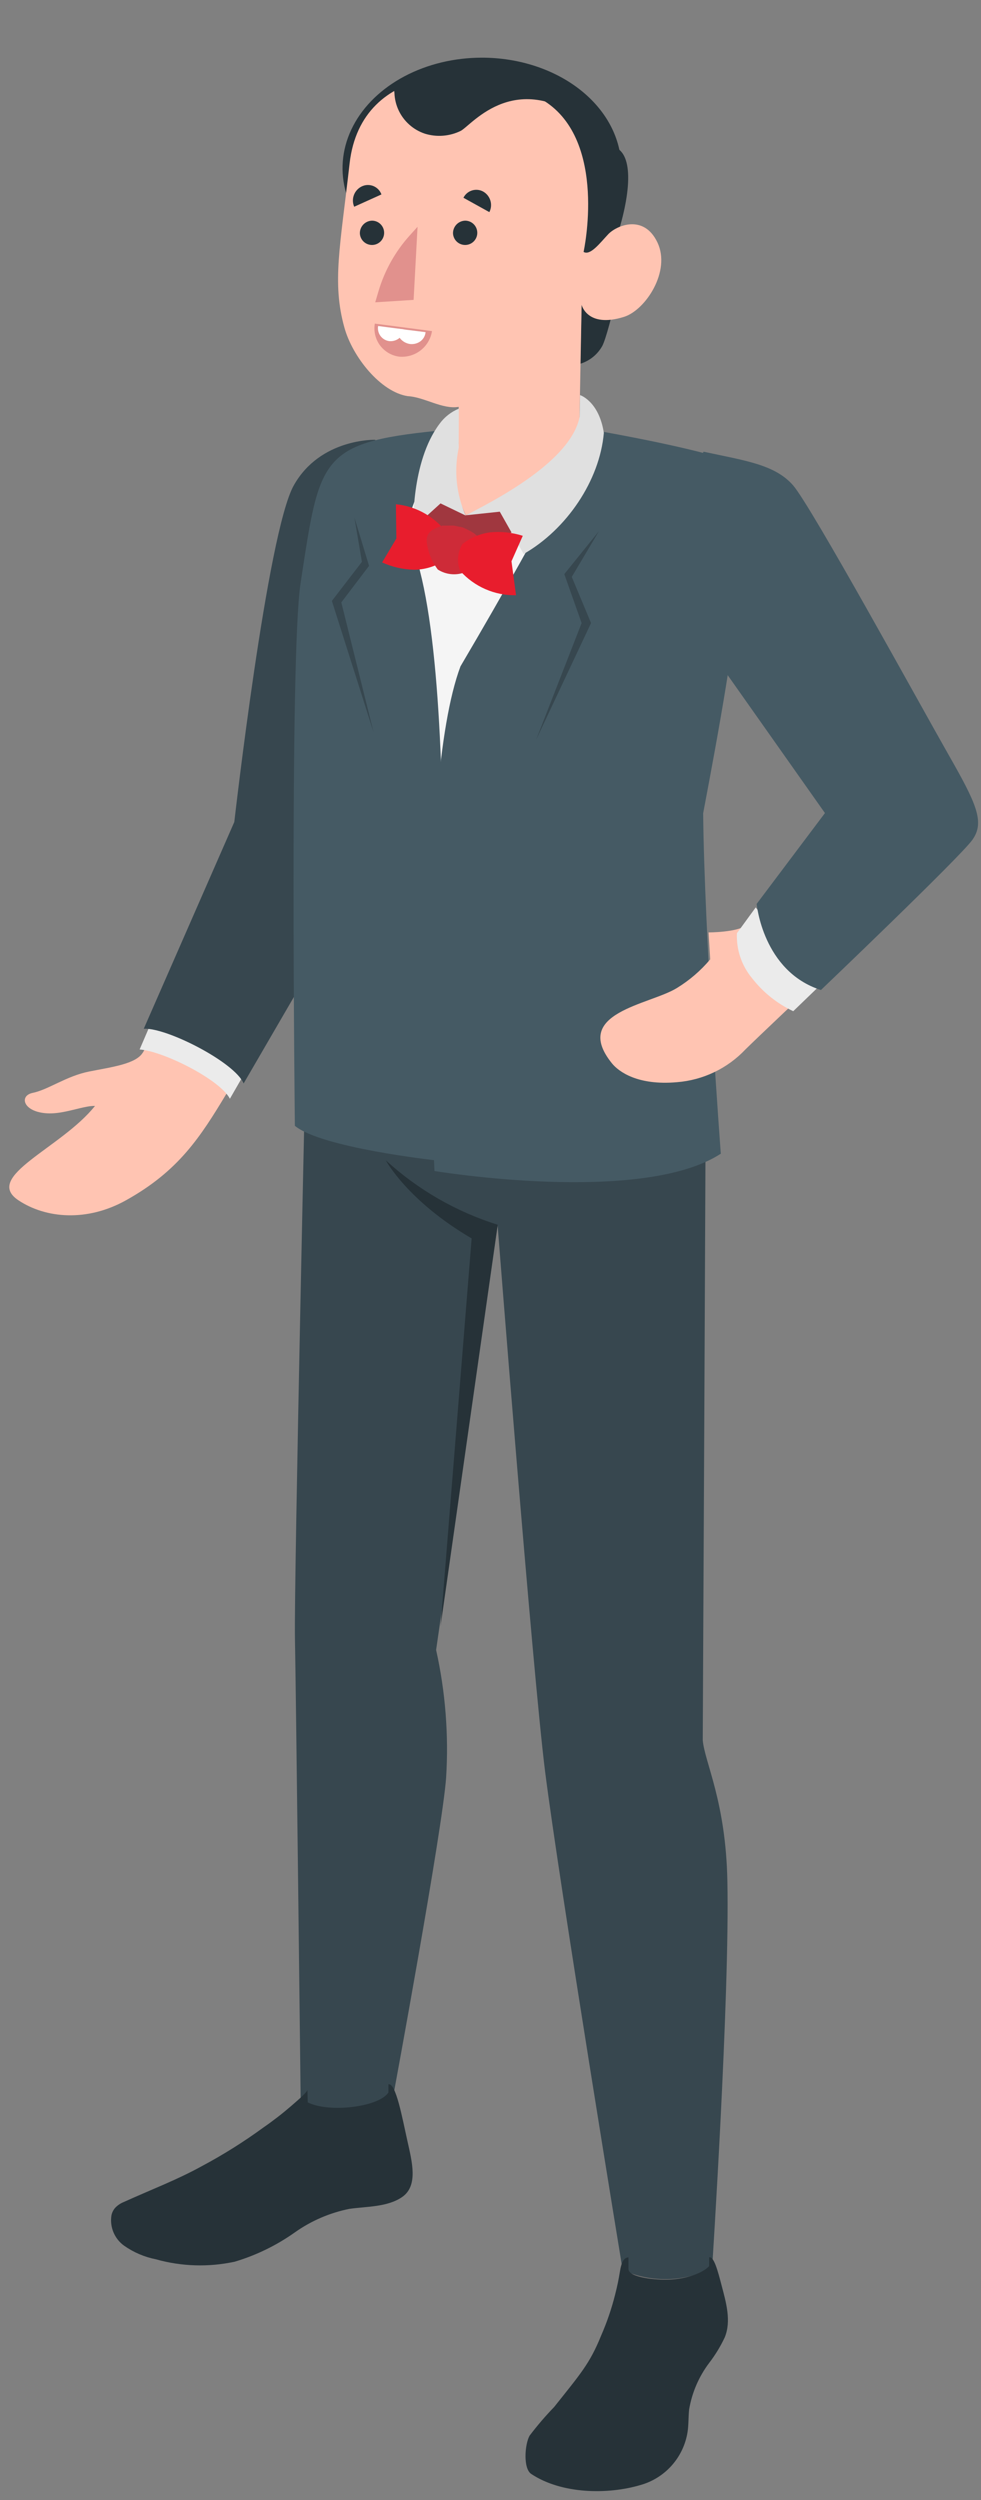 <svg width="95" height="242" viewBox="0 0 95 242" fill="none" xmlns="http://www.w3.org/2000/svg">
<rect x="0" y="0" width="95" height="242" fill="#808080" stroke="none"/>
<path d="M36.359 42.574C31.114 43.607 27.72 46.373 26.591 54.591C25.248 64.462 23.102 79.634 23.102 79.634C23.102 79.634 16.132 99.384 12.58 103.818C11.558 105.003 10.424 106.086 9.194 107.053C5.928 111.146 -1.67 113.872 1.779 116.177C4.426 117.941 8.423 118.291 12.206 116.177C17.317 113.332 19.407 110.049 21.942 105.845C25.121 100.608 36.033 81.009 36.033 81.009L36.359 42.574Z" fill="#FFC4B2"/>
<path d="M13.843 101.867C13.168 102.996 10.839 103.274 8.622 103.719C6.404 104.164 4.704 105.467 3.162 105.785C1.835 106.056 2.216 107.637 4.584 107.764C6.953 107.891 9.742 106.087 10.203 107.764C10.664 109.441 15.043 104.871 13.843 101.867Z" fill="#FFC4B2"/>
<path d="M14.936 98.293L13.521 101.583C15.786 101.734 21.294 104.484 22.264 106.352L24.211 102.966L14.936 98.293Z" fill="#EBEBEB"/>
<path d="M36.359 42.567C36.359 42.567 31.027 42.4 28.452 46.978C25.877 51.556 22.69 79.563 22.69 79.563L13.921 99.58C16.091 99.429 22.735 102.815 23.593 104.873L36.185 83.211L36.359 42.567Z" fill="#37474F"/>
<path d="M68.642 210.137H60.861V223.457H68.642V210.137Z" fill="#6D6D6D"/>
<path d="M37.623 204.404L29.85 204.666L29.46 190.575L37.623 190.305V204.404Z" fill="#6D6D6D"/>
<path d="M68.356 100.297C68.356 107.728 68.054 168.44 68.054 168.44C68.237 170.577 70.296 174.384 70.439 182.086C70.677 193.212 68.96 219.551 68.96 219.551C67.617 220.211 66.145 220.57 64.648 220.6C63.151 220.63 61.666 220.332 60.297 219.725C60.297 219.725 54.186 182.515 52.787 171.468C51.571 161.819 48.185 118.552 48.185 118.552L42.233 159.705C43.136 163.761 43.462 167.924 43.202 172.072C42.837 177.182 38.1 202.789 38.1 202.789C36.745 203.556 35.238 204.015 33.686 204.134C32.134 204.254 30.575 204.031 29.119 203.481C29.119 203.481 28.658 163.282 28.563 158.593C28.459 153.244 29.683 98.691 29.683 98.691L68.356 100.297Z" fill="#37474F"/>
<path d="M60.862 219.616V218.504C60.441 218.504 60.186 218.909 60.027 219.91C59.908 220.626 59.805 221.174 59.566 222.112C59.224 223.472 58.769 224.801 58.207 226.086C57.111 228.796 56.189 229.805 53.669 232.976C52.82 233.855 52.023 234.784 51.285 235.758C50.816 236.592 50.649 238.937 51.444 239.462C54.385 241.417 58.843 241.472 61.998 240.542C63.176 240.217 64.235 239.558 65.048 238.646C65.861 237.734 66.395 236.607 66.584 235.4C66.695 234.685 66.656 233.946 66.735 233.223C67.011 231.583 67.68 230.035 68.682 228.708C69.27 227.943 69.773 227.117 70.184 226.245C70.836 224.655 70.312 222.851 69.89 221.254C69.533 219.879 69.143 218.369 68.674 218.496C68.674 218.663 68.674 219.346 68.674 219.346C68.11 219.974 66.544 220.594 64.78 220.658C63.612 220.713 60.854 220.483 60.862 219.616Z" fill="#263238"/>
<path d="M29.77 202.272C29.77 202.478 29.047 203.114 28.181 203.861C27.328 204.597 26.437 205.287 25.51 205.927C23.616 207.311 21.627 208.559 19.558 209.663C17.102 211.014 14.884 211.833 11.944 213.16C11.643 213.285 11.373 213.472 11.149 213.708C10.968 213.917 10.845 214.169 10.791 214.439C10.705 214.994 10.774 215.563 10.991 216.08C11.209 216.598 11.566 217.046 12.023 217.372C12.944 218.018 13.988 218.465 15.091 218.683C17.585 219.386 20.213 219.465 22.745 218.914C24.829 218.29 26.797 217.329 28.57 216.069C30.147 214.955 31.939 214.184 33.832 213.804C35.485 213.565 37.511 213.645 38.942 212.659C40.531 211.562 39.896 209.226 39.45 207.215C38.958 205.021 38.346 201.596 37.615 201.747V202.542C36.685 203.956 31.853 204.537 29.802 203.495L29.77 202.272Z" fill="#263238"/>
<path d="M48.201 118.551C44.175 117.288 40.475 115.159 37.361 112.312C37.361 112.312 39.451 116.231 45.674 119.871L42.661 157.423L48.201 118.551Z" fill="#263238"/>
<path d="M54.861 43.295C57.508 43.931 62.849 44.805 64.041 50.082C65.479 56.44 65.948 70.205 65.948 70.205L66.441 100.899C61.084 104.801 40.293 106.923 29.015 98.689C29.015 98.689 31.503 61.837 31.503 56.098C31.503 50.36 34.682 43.477 43.496 42.961L54.861 43.295Z" fill="#F5F5F5"/>
<path d="M43.591 42.417C41.554 45.051 40.064 48.109 39.22 51.39C45.142 61.521 42.154 112.31 42.154 112.31C42.154 112.31 31.13 111.102 28.555 108.972C28.555 108.972 28.03 63.542 29.103 56.481C31.018 43.993 30.875 42.752 43.591 41.578V42.417Z" fill="#455A64"/>
<path d="M57.182 41.578C57.182 41.578 53.636 49.152 44.592 64.501C40.188 76.289 42.075 113.347 42.075 113.347C42.075 113.347 62.109 116.667 69.803 111.671C69.803 111.671 68.213 90.537 68.094 78.72C71.273 61.94 74.055 45.58 69.58 44.252C65.106 42.924 57.182 41.578 57.182 41.578Z" fill="#455A64"/>
<path d="M58.001 51.414L54.647 55.571L56.324 60.307L51.913 71.617L57.237 60.307L55.37 55.841L58.001 51.414Z" fill="#37474F"/>
<path d="M34.317 50.082L35.048 54.382L32.139 58.165L36.184 70.905L33.053 58.308L35.739 54.771L34.317 50.082Z" fill="#37474F"/>
<path d="M60.168 16.272C60.17 18.388 59.38 20.457 57.898 22.217C56.416 23.977 54.309 25.349 51.842 26.16C49.376 26.971 46.662 27.184 44.042 26.772C41.423 26.36 39.017 25.342 37.129 23.847C35.24 22.351 33.953 20.445 33.431 18.369C32.91 16.294 33.177 14.143 34.198 12.188C35.219 10.232 36.949 8.561 39.169 7.385C41.389 6.21 44 5.582 46.67 5.582C50.248 5.582 53.68 6.708 56.211 8.712C58.742 10.717 60.166 13.436 60.168 16.272Z" fill="#263238"/>
<path d="M60.758 24.012C60.758 24.012 59.026 32.15 58.326 33.485C57.865 34.313 57.102 34.931 56.196 35.21L56.324 29.48L60.758 24.012Z" fill="#263238"/>
<path d="M56.808 13.445C57.409 13.38 58.017 13.451 58.586 13.654C59.156 13.856 59.673 14.184 60.098 14.614C61.529 16.076 60.726 20.638 58.954 25.112L55.687 25.486L56.808 13.445Z" fill="#263238"/>
<path d="M56.514 24.384C57.166 24.773 58.104 23.517 58.898 22.675C59.693 21.832 62.34 20.68 63.667 23.47C64.994 26.259 62.507 30.019 60.432 30.67C56.856 31.791 56.324 29.502 56.324 29.502L56.053 44.102C53.582 47.281 48.034 51 45.046 50.46C42.661 50.031 42.137 46.001 44.418 43.363V39.383C42.832 39.646 41.088 38.427 39.483 38.345C36.852 37.939 34.135 34.544 33.349 31.699C32.141 27.352 32.95 23.843 33.856 15.816C34.976 5.953 46.508 5.866 52.691 9.76C58.875 13.655 56.514 24.384 56.514 24.384Z" fill="#FFC4B2"/>
<path d="M57.641 12.491L48.774 6.683L39.797 7.162C39.586 7.707 37.989 7.713 38.197 8.995C38.217 9.578 38.355 10.152 38.603 10.681C38.851 11.21 39.205 11.682 39.641 12.07C40.077 12.459 40.588 12.754 41.142 12.939C42.286 13.293 43.523 13.199 44.6 12.676C45.678 12.153 50.1 6.14 57.641 12.491Z" fill="#263238"/>
<path d="M43.869 22.591C43.88 22.821 43.958 23.043 44.094 23.229C44.23 23.415 44.417 23.557 44.633 23.637C44.848 23.718 45.083 23.734 45.307 23.682C45.532 23.631 45.736 23.514 45.895 23.348C46.054 23.181 46.161 22.972 46.202 22.745C46.243 22.519 46.216 22.285 46.126 22.074C46.036 21.862 45.885 21.681 45.693 21.554C45.501 21.427 45.276 21.36 45.046 21.359C44.727 21.368 44.424 21.502 44.203 21.733C43.983 21.964 43.863 22.272 43.869 22.591Z" fill="#263238"/>
<path d="M44.879 19.142L47.39 20.533C47.568 20.184 47.603 19.78 47.487 19.406C47.371 19.032 47.114 18.718 46.77 18.53C46.606 18.444 46.427 18.392 46.242 18.376C46.058 18.36 45.872 18.382 45.696 18.439C45.52 18.496 45.356 18.587 45.216 18.708C45.076 18.829 44.961 18.977 44.879 19.142Z" fill="#263238"/>
<path d="M41.835 32.049L36.298 31.324C36.236 31.688 36.248 32.062 36.333 32.422C36.418 32.782 36.574 33.121 36.793 33.419C37.012 33.717 37.289 33.968 37.606 34.157C37.924 34.346 38.277 34.47 38.643 34.52C39.39 34.592 40.136 34.377 40.729 33.917C41.322 33.458 41.718 32.79 41.835 32.049Z" fill="#E1918D"/>
<path d="M39.154 31.887L36.617 31.555C36.588 31.722 36.593 31.893 36.633 32.058C36.672 32.223 36.743 32.378 36.843 32.515C36.944 32.651 37.071 32.767 37.216 32.853C37.362 32.94 37.523 32.996 37.691 33.019C38.033 33.052 38.375 32.954 38.647 32.743C38.919 32.533 39.1 32.227 39.154 31.887Z" fill="white"/>
<path d="M41.212 32.15L38.455 31.808C38.437 31.978 38.456 32.152 38.51 32.32C38.565 32.488 38.654 32.647 38.773 32.786C38.891 32.925 39.036 33.043 39.2 33.131C39.363 33.22 39.542 33.278 39.724 33.301C40.095 33.335 40.456 33.235 40.732 33.021C41.009 32.807 41.18 32.495 41.212 32.15Z" fill="white"/>
<path d="M34.3 20.012L36.939 18.819C36.874 18.641 36.773 18.477 36.642 18.339C36.511 18.201 36.353 18.092 36.178 18.017C36.002 17.943 35.814 17.905 35.624 17.906C35.434 17.907 35.245 17.948 35.072 18.025C34.708 18.188 34.423 18.488 34.279 18.86C34.134 19.232 34.142 19.645 34.3 20.012Z" fill="#263238"/>
<path d="M34.849 22.591C34.86 22.821 34.938 23.043 35.074 23.229C35.209 23.415 35.397 23.557 35.612 23.637C35.828 23.718 36.063 23.734 36.287 23.682C36.511 23.631 36.716 23.514 36.875 23.348C37.034 23.181 37.14 22.972 37.181 22.745C37.222 22.519 37.196 22.285 37.106 22.074C37.015 21.862 36.865 21.681 36.673 21.554C36.481 21.427 36.256 21.36 36.025 21.359C35.706 21.368 35.404 21.502 35.183 21.733C34.963 21.964 34.843 22.272 34.849 22.591Z" fill="#263238"/>
<path d="M40.436 21.953L40.054 29.026L36.337 29.262L36.651 28.198C37.246 26.181 38.289 24.324 39.701 22.765L40.436 21.953Z" fill="#E1918D"/>
<path d="M40.77 49.635C41.493 51.344 42.821 52.019 45.237 52.313C46.449 52.399 47.665 52.238 48.813 51.839C49.961 51.44 51.015 50.812 51.913 49.993L49.632 47.72L45.101 49.873L43.87 46.98L40.77 49.635Z" fill="#A0373F"/>
<path d="M45.101 49.877C49.758 47.533 55.385 44.108 56.132 40.34L56.172 38.242C56.172 38.242 58 38.822 58.477 41.898C58.08 46.508 54.877 51.245 50.712 53.621L48.399 49.528L45.101 49.877Z" fill="#E0E0E0"/>
<path d="M44.434 39.555C43.683 39.863 43.033 40.375 42.558 41.033C39.769 44.752 40.031 51.111 40.031 51.111L42.661 48.726L45.101 49.903C44.191 47.854 43.952 45.57 44.418 43.377L44.434 39.555Z" fill="#E0E0E0"/>
<path d="M69.572 44.094C73.212 45.032 75.62 45.326 78.116 50.086C80.285 54.227 90.299 71.545 92.421 75.701C93.487 77.76 94.543 80.112 91.73 82.966C89.473 85.239 74.619 99.186 72.195 101.571C70.452 103.419 68.083 104.552 65.551 104.75C61.776 105.084 59.932 103.748 59.264 102.93C55.29 98.01 62.92 97.263 65.551 95.634C66.769 94.889 67.858 93.952 68.777 92.86L68.618 90.253C68.618 90.253 71.4 90.253 72.29 89.546C73.18 88.839 81.104 78.539 81.104 78.539C81.104 78.539 69.771 63.621 68.316 60.498C66.862 57.374 65.209 46.494 69.572 44.094Z" fill="#FFC4B2"/>
<path d="M73.184 87.832L71.364 90.328C71.292 91.918 71.82 93.478 72.843 94.699C73.899 96.056 75.261 97.145 76.817 97.878L79.201 95.581L73.184 87.832Z" fill="#EBEBEB"/>
<path d="M73.276 87.49C73.276 87.49 73.864 94.023 79.499 95.827C79.499 95.827 92.898 83.04 94.154 81.307C95.41 79.574 94.536 77.754 91.841 73.025C89.147 68.297 78.561 48.992 76.805 46.981C75.048 44.97 72.211 44.597 68.134 43.723C66.14 47.376 65.539 51.629 66.441 55.692C68.03 62.225 69.485 63.957 69.485 63.957L79.888 78.7L73.276 87.49Z" fill="#455A64"/>
<path d="M37.004 54.44C37.986 54.886 39.049 55.127 40.128 55.15C41.107 55.133 42.063 54.856 42.899 54.347C43.18 53.992 43.374 53.577 43.467 53.135C43.559 52.692 43.548 52.234 43.433 51.796C42.849 50.96 42.092 50.26 41.213 49.744C40.334 49.228 39.353 48.908 38.339 48.806L38.384 52.125L37.004 54.44Z" fill="#E81D2D"/>
<path d="M42.822 50.876C42.133 51.151 41.239 51.373 41.324 52.449C41.438 53.421 41.808 54.345 42.397 55.127C42.778 55.371 43.21 55.523 43.66 55.571C44.109 55.62 44.564 55.563 44.988 55.405C45.762 54.742 46.384 53.919 46.81 52.993C46.596 51.938 45.904 51.54 44.827 51.054L43.928 50.871L42.822 50.876Z" fill="#CE2B38"/>
<path d="M50.626 51.863C49.598 51.537 48.514 51.424 47.44 51.531C46.47 51.664 45.553 52.053 44.784 52.658C44.548 53.044 44.404 53.479 44.365 53.929C44.326 54.38 44.392 54.834 44.559 55.254C45.237 56.015 46.073 56.62 47.007 57.027C47.942 57.435 48.953 57.636 49.972 57.616L49.532 54.326L50.626 51.863Z" fill="#E81D2D"/>
</svg>
